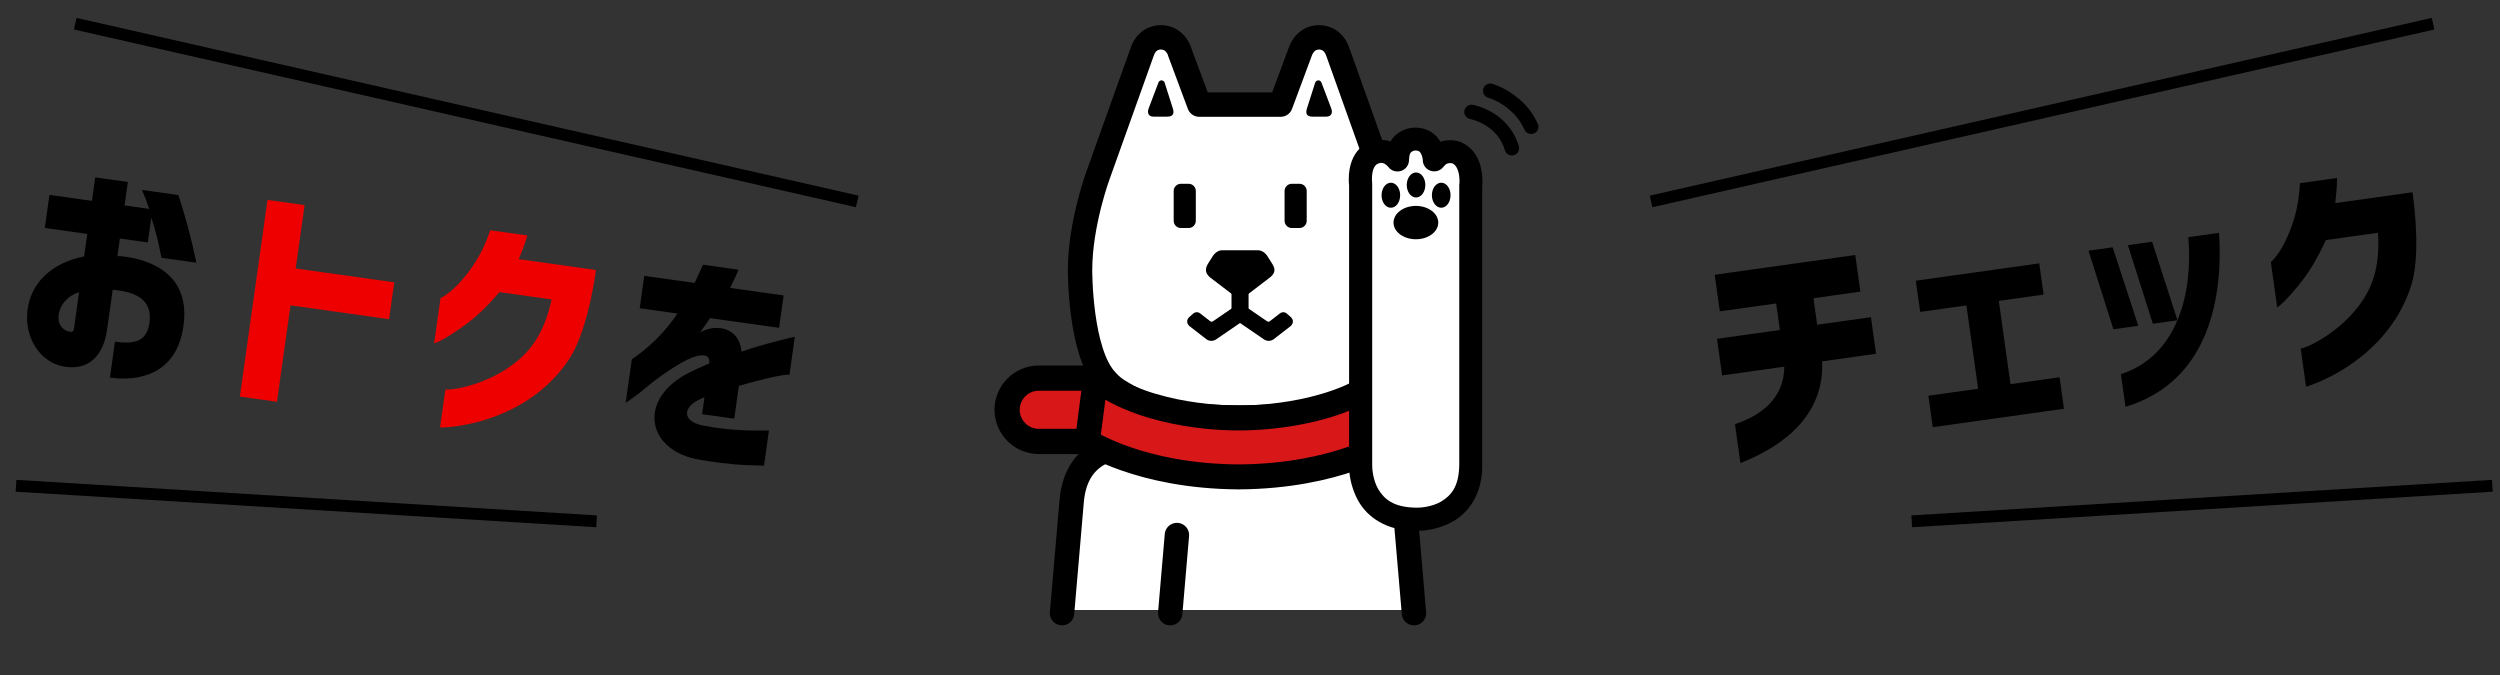 <svg width="211" height="57" viewBox="0 0 211 57" fill="none" xmlns="http://www.w3.org/2000/svg">
<rect x="0" y="0" width="211" height="57" fill="#333333" stroke="none"/>
<path d="M9.704 28.838C11.545 29.096 12.41 28.693 12.613 27.247C12.836 25.663 11.979 24.714 9.75 24.482C9.592 24.459 9.552 24.454 9.51 24.468L9.039 27.815C8.725 30.053 7.46 31.289 5.409 30.94C3.437 30.603 2.066 28.572 2.31 26.264C2.565 23.876 4.379 22.172 7.099 21.645L7.366 19.744L3.782 19.24L4.174 16.448L7.759 16.951L8.037 14.971L10.79 15.358L10.512 17.338L12.591 17.631C12.423 17.102 12.261 16.675 11.988 16.031L15.058 16.462C15.636 18.24 16.078 19.837 16.578 22.17L13.627 21.755C13.358 20.364 13.176 19.651 12.771 18.363L12.476 20.462L10.119 20.131L9.911 21.616C10.094 21.602 10.233 21.621 10.352 21.638C13.014 21.951 16.072 23.33 15.485 27.509C14.889 31.748 11.516 32.182 9.278 31.868L9.704 28.838ZM4.955 26.555C4.819 27.525 5.448 27.937 5.923 28.003C6.141 28.034 6.217 27.924 6.247 27.706L6.676 24.656C5.724 24.966 5.078 25.683 4.955 26.555ZM58.687 38.731C54.552 37.827 53.881 33.693 58.045 31.512C58.525 31.256 59.257 30.935 59.859 30.676C59.906 30.198 59.758 29.955 59.167 29.993C58.291 30.052 56.96 30.895 55.568 31.89C55.032 32.259 54.199 33.011 53.66 33.4L52.807 34.007L53.325 30.323C54.751 29.372 56.131 28.031 57.179 26.462L53.991 26.014L54.375 23.281L58.633 23.879L59.334 22.342L62.324 22.762C62.133 23.26 61.905 23.733 61.624 24.299L66.139 24.934L65.755 27.667L59.932 26.849C59.425 27.585 59.25 27.823 59.095 28.064C59.205 27.999 59.403 27.885 59.719 27.788C60.921 27.432 62.432 27.887 62.583 29.685C64.392 29.031 67.083 28.419 67.083 28.419L66.632 31.628C66.216 31.569 64.382 31.978 62.361 32.562L61.971 35.335L59.258 34.954L59.458 33.528C59.286 33.605 59.094 33.678 58.941 33.758C57.613 34.44 57.596 35.569 59.325 35.913C61.583 36.371 63.767 36.355 64.901 36.333L64.483 39.303L62.976 39.253C61.889 39.222 59.784 38.966 58.687 38.731Z" fill="black"/>
<path d="M20.246 33.47L22.578 16.873L25.708 17.313L24.956 22.66L33.274 23.829L32.837 26.939L24.519 25.77L23.375 33.91L20.246 33.47ZM37.591 32.878C38.839 32.912 41.199 32.214 42.921 31.022C44.729 29.802 45.927 28.172 46.557 25.272L42.16 24.654C40.981 26.003 40.309 26.616 39.516 27.231C38.722 27.847 37.322 28.761 36.643 28.988L37.18 25.166C37.55 24.976 38.084 24.627 38.824 23.822C39.709 22.835 40.682 21.518 41.379 19.434L44.508 19.874C44.306 20.593 44.031 21.261 43.783 21.873L50.299 22.789C49.764 26.591 48.856 29.029 48.107 30.196C45.108 34.864 39.691 36.041 37.14 36.087L37.591 32.878Z" fill="#EF0000"/>
<path d="M146.43 35.795C148.44 35.149 150.584 33.737 150.596 30.948L145.348 31.686L144.914 28.596L150.221 27.85L149.907 25.612L145.154 26.28L144.719 23.191L156.583 21.523L157.017 24.613L153.056 25.17L153.37 27.408L157.906 26.77L158.34 29.86L153.785 30.5C153.984 34.794 150.892 37.511 146.892 39.083L146.43 35.795ZM163.128 36.054L162.755 33.4L166.954 32.81L165.965 25.779L162.064 26.327L161.694 23.693L172.111 22.229L172.481 24.863L168.699 25.395L169.687 32.426L173.826 31.844L174.199 34.498L163.128 36.054ZM178.372 27.792L176.269 21.16L178.309 20.873L180.472 27.497L178.372 27.792ZM179.393 34.334L179.006 31.581C181.4 30.8 182.881 29.117 183.748 27.097L183.779 27.032L181.7 27.324L179.596 20.692L181.636 20.406L183.779 27.032C184.7 24.822 184.887 22.271 184.692 20.017L187.286 19.652C187.497 22.874 187.13 26.016 185.959 28.604C184.757 31.257 182.667 33.348 179.393 34.334ZM194.18 29.428C195.388 29.117 197.464 27.795 198.792 26.174C200.193 24.503 200.896 22.607 200.702 19.645L196.305 20.263C195.543 21.885 195.066 22.659 194.473 23.469C193.88 24.279 192.786 25.544 192.196 25.95L191.659 22.128C191.962 21.843 192.379 21.36 192.868 20.382C193.448 19.19 194.02 17.655 194.115 15.461L197.244 15.021C197.248 15.768 197.168 16.486 197.098 17.142L203.614 16.226C204.149 20.029 203.948 22.622 203.549 23.951C201.953 29.264 197.07 31.89 194.631 32.636L194.18 29.428Z" fill="black"/>
<path d="M72.352 17L6.352 2" stroke="black"/>
<path d="M50.352 44L1.352 41" stroke="black"/>
<path d="M139.352 17L205.352 2" stroke="black"/>
<path d="M161.352 44L210.352 41" stroke="black"/>
<path d="M89.445 51.485L90.257 42.043C90.652 37.25 94.858 37.468 94.858 37.468H113.728C113.728 37.468 117.928 37.25 118.33 42.043L119.141 51.485" fill="white"/>
<path d="M104.729 35.232C110.088 35.232 112.74 34.353 114.935 32.962C115.555 32.566 115.896 32.144 115.896 32.144C118.173 29.812 118.146 22.811 118.146 22.811C118.146 18.857 116.605 14.726 116.605 14.726C116.605 14.726 113.237 5.304 112.917 4.398C112.917 4.384 112.91 4.37 112.903 4.364C112.467 3.089 111.342 3.15 111.342 3.15C110.095 3.15 109.747 4.364 109.747 4.364L109.733 4.398L108.083 8.829H101.219L99.569 4.398V4.364C99.569 4.364 99.214 3.15 97.967 3.15C97.967 3.15 96.842 3.082 96.406 4.364C96.406 4.37 96.399 4.384 96.392 4.398C96.065 5.304 92.697 14.726 92.697 14.726C92.697 14.726 91.156 18.857 91.156 22.811C91.156 22.811 91.129 29.812 93.406 32.144C93.406 32.144 93.74 32.566 94.367 32.962C96.562 34.353 99.207 35.232 104.566 35.232H104.729Z" fill="white" stroke="black" stroke-width="2.059" stroke-linecap="round" stroke-linejoin="round"/>
<path d="M105.307 24.849L107.175 23.424C107.359 23.274 107.516 23.111 107.557 22.893C107.598 22.668 107.496 22.456 107.373 22.259L106.943 21.577C106.943 21.577 106.65 21.12 106.173 21.12H103.153C102.676 21.12 102.383 21.577 102.383 21.577L101.953 22.259C101.83 22.456 101.755 22.668 101.789 22.893C101.83 23.111 101.967 23.274 102.144 23.424L104.012 24.849H105.3H105.307Z" fill="black"/>
<path d="M98.308 6.995C98.26 6.865 98.171 6.783 98.028 6.783C97.885 6.783 97.803 6.872 97.762 6.995L96.944 9.156C96.814 9.49 96.91 9.844 97.346 9.844H98.512C99.003 9.844 99.126 9.599 98.989 9.156L98.301 6.995H98.308Z" fill="black"/>
<path d="M110.994 6.995C111.042 6.865 111.131 6.783 111.274 6.783C111.417 6.783 111.499 6.872 111.54 6.995L112.358 9.156C112.487 9.49 112.392 9.844 111.949 9.844H110.783C110.292 9.844 110.17 9.599 110.306 9.156L110.994 6.995Z" fill="black"/>
<path d="M99.672 15.51H100.313C100.654 15.51 100.927 15.783 100.927 16.123V18.632C100.927 18.973 100.654 19.246 100.313 19.246H99.672C99.331 19.246 99.059 18.973 99.059 18.632V16.123C99.059 15.783 99.331 15.51 99.672 15.51Z" fill="black"/>
<path d="M109.032 15.51H109.672C110.013 15.51 110.286 15.783 110.286 16.123V18.632C110.286 18.973 110.013 19.246 109.672 19.246H109.032C108.691 19.246 108.418 18.973 108.418 18.632V16.123C108.418 15.783 108.691 15.51 109.032 15.51Z" fill="black"/>
<path d="M101.335 26.485L102.085 27.065C102.085 27.065 102.181 27.153 102.256 27.153C102.344 27.153 102.433 27.078 102.433 27.078L103.96 26.029V24.645C103.96 24.256 104.274 23.942 104.662 23.942C105.051 23.942 105.364 24.256 105.364 24.645V26.403C105.364 26.635 105.248 26.853 105.064 26.983L102.637 28.646C102.515 28.728 102.378 28.769 102.235 28.769C102.085 28.769 101.935 28.721 101.813 28.626L100.388 27.521C100.388 27.521 99.999 27.181 100.326 26.806L100.715 26.458C100.715 26.458 101.008 26.199 101.342 26.485" fill="black"/>
<path d="M107.982 26.485L107.232 27.065C107.232 27.065 107.137 27.153 107.062 27.153C106.973 27.153 106.885 27.078 106.885 27.078L105.357 26.029V24.645C105.357 24.256 105.044 23.942 104.655 23.942C104.267 23.942 103.953 24.256 103.953 24.645V26.403C103.953 26.635 104.069 26.853 104.253 26.983L106.68 28.646C106.803 28.728 106.939 28.769 107.082 28.769C107.232 28.769 107.382 28.721 107.505 28.626L108.93 27.521C108.93 27.521 109.318 27.181 108.991 26.806L108.602 26.458C108.602 26.458 108.309 26.199 107.982 26.485Z" fill="black"/>
<path d="M113.926 37.734C113.926 37.734 118.125 37.516 118.527 42.308L119.339 51.75" stroke="black" stroke-width="2.059" stroke-linecap="round" stroke-linejoin="round"/>
<path d="M95.05 37.734C95.05 37.734 90.85 37.516 90.448 42.308L89.637 51.75" stroke="black" stroke-width="2.059" stroke-linecap="round" stroke-linejoin="round"/>
<path d="M92.438 37.257H87.672C86.2 37.257 85 36.057 85 34.584C85 33.112 86.2 31.912 87.672 31.912H92.438" fill="#D71718"/>
<path d="M92.438 37.257H87.672C86.2 37.257 85 36.057 85 34.584C85 33.112 86.2 31.912 87.672 31.912H92.438" stroke="black" stroke-width="2.127" stroke-linecap="round" stroke-linejoin="round"/>
<path d="M104.498 40.25C96.215 40.195 91.777 37.243 91.777 37.243L92.466 31.926C96.952 35.403 104.376 35.273 104.376 35.273H104.73C104.73 35.273 112.161 35.396 116.64 31.926L117.328 37.243C117.328 37.243 112.89 40.188 104.601 40.25H104.492H104.498Z" fill="#D71718"/>
<path d="M104.498 40.25C96.215 40.195 91.777 37.243 91.777 37.243L92.466 31.926C96.952 35.403 104.376 35.273 104.376 35.273H104.73C104.73 35.273 112.161 35.396 116.64 31.926L117.328 37.243C117.328 37.243 112.89 40.188 104.601 40.25H104.492H104.498Z" stroke="black" stroke-width="2.107" stroke-linecap="round" stroke-linejoin="round"/>
<path d="M99.332 45.158L98.766 51.751" stroke="black" stroke-width="2.059" stroke-linecap="round" stroke-linejoin="round"/>
<path d="M117.932 13.505C117.932 13.505 117.155 12.442 116.01 12.885C116.01 12.885 114.599 13.178 114.83 15.619V39.241C114.83 39.241 114.633 43.829 119.521 43.829C119.521 43.829 124.136 44.04 124.136 39.241V15.694C124.136 15.694 124.415 13.512 122.922 12.892C122.922 12.892 121.811 12.49 121.055 13.512C121.055 13.512 121.014 11.747 119.452 11.747C119.452 11.747 117.946 11.706 117.946 13.512" fill="white"/>
<path d="M119.515 44.796C116.972 44.824 115.363 43.583 114.64 42.274C113.904 40.965 113.863 39.697 113.863 39.315C113.863 39.268 113.863 39.24 113.863 39.213V15.673C113.843 15.475 113.836 15.284 113.836 15.107C113.836 13.928 114.225 13.076 114.715 12.578C115.118 12.169 115.527 12.012 115.717 11.958C116.004 11.849 116.297 11.801 116.563 11.808C116.856 11.808 117.122 11.862 117.354 11.944C117.565 11.59 117.838 11.317 118.124 11.153C118.744 10.778 119.276 10.778 119.433 10.771C119.447 10.771 119.46 10.771 119.474 10.771C120.033 10.771 120.551 10.956 120.926 11.235C121.219 11.453 121.424 11.705 121.574 11.964C121.873 11.869 122.167 11.828 122.392 11.835C122.855 11.835 123.169 11.951 123.237 11.971L123.285 11.992C124.13 12.339 124.621 13.048 124.846 13.669C125.078 14.296 125.112 14.889 125.118 15.291C125.118 15.496 125.112 15.653 125.098 15.741V39.24C125.132 41.735 123.891 43.324 122.582 44.033C121.287 44.762 120.012 44.796 119.603 44.803C119.562 44.803 119.528 44.803 119.508 44.803M119.61 42.847C119.835 42.853 120.824 42.799 121.628 42.335C122.426 41.844 123.135 41.142 123.162 39.233V15.564C123.162 15.564 123.176 15.557 123.176 15.503C123.176 15.455 123.182 15.373 123.182 15.278C123.182 15.019 123.148 14.63 123.032 14.337C122.917 14.051 122.801 13.894 122.582 13.785H122.576C122.535 13.778 122.473 13.764 122.405 13.764C122.208 13.778 122.064 13.778 121.833 14.071C121.587 14.405 121.151 14.541 120.755 14.419C120.36 14.296 120.087 13.928 120.081 13.519C120.081 13.505 120.081 13.485 120.081 13.451C120.074 13.389 120.053 13.294 120.026 13.198C119.971 13.008 119.869 12.837 119.787 12.783C119.726 12.742 119.665 12.708 119.453 12.701H119.433C119.433 12.701 119.392 12.701 119.365 12.714C119.303 12.728 119.228 12.755 119.174 12.789C119.078 12.878 118.949 12.885 118.922 13.498C118.922 13.921 118.649 14.296 118.254 14.425C117.851 14.555 117.415 14.419 117.17 14.085C117.17 14.085 117.156 14.064 117.135 14.044C117.101 14.01 117.047 13.955 116.986 13.907C116.856 13.805 116.706 13.737 116.583 13.744C116.529 13.744 116.467 13.751 116.386 13.785L116.277 13.819C116.277 13.819 116.277 13.819 116.263 13.832C116.229 13.846 116.181 13.873 116.12 13.935C116.011 14.057 115.799 14.31 115.792 15.1C115.792 15.23 115.799 15.366 115.813 15.523V15.618V39.24V39.288V39.309C115.813 39.513 115.861 40.495 116.331 41.299C116.822 42.09 117.551 42.819 119.522 42.847H119.61Z" fill="black"/>
<path d="M118.173 16.478C118.173 17.064 117.826 17.534 117.389 17.534C116.953 17.534 116.605 17.064 116.605 16.478C116.605 15.891 116.96 15.421 117.389 15.421C117.819 15.421 118.173 15.891 118.173 16.478Z" fill="black"/>
<path d="M120.298 15.612C120.298 16.199 119.944 16.669 119.514 16.669C119.085 16.669 118.73 16.199 118.73 15.612C118.73 15.026 119.085 14.556 119.514 14.556C119.944 14.556 120.298 15.026 120.298 15.612Z" fill="black"/>
<path d="M119.502 20.193C118.459 20.193 117.613 19.566 117.613 18.789C117.613 18.012 118.459 17.378 119.502 17.378C120.545 17.378 121.39 18.012 121.39 18.789C121.39 19.566 120.545 20.193 119.502 20.193Z" fill="black"/>
<path d="M122.426 16.478C122.426 17.064 122.072 17.534 121.642 17.534C121.213 17.534 120.852 17.064 120.852 16.478C120.852 15.891 121.206 15.421 121.642 15.421C122.079 15.421 122.426 15.891 122.426 16.478Z" fill="black"/>
<path d="M128.187 8.338C127.11 7.397 125.985 7.09 125.937 7.07C125.61 6.981 125.276 7.172 125.187 7.5C125.099 7.827 125.29 8.168 125.617 8.256C125.617 8.256 125.651 8.263 125.753 8.297C126.046 8.399 126.755 8.693 127.389 9.258C128.044 9.838 128.337 10.254 128.678 10.963C128.787 11.181 129.005 11.31 129.23 11.31C129.319 11.31 129.407 11.29 129.496 11.249C129.803 11.106 129.932 10.738 129.782 10.431C129.407 9.633 128.95 8.999 128.201 8.338M125.917 9.477C125.065 8.979 124.349 8.856 124.301 8.843C123.967 8.788 123.653 9.006 123.592 9.34C123.531 9.674 123.756 9.988 124.09 10.049C124.09 10.049 124.103 10.049 124.165 10.063C124.608 10.172 126.449 10.738 127.014 12.687C127.089 12.953 127.335 13.124 127.601 13.124C127.655 13.124 127.717 13.117 127.778 13.097C128.105 13.001 128.282 12.66 128.187 12.333C127.744 10.854 126.762 9.961 125.917 9.47" fill="black"/>
</svg>
